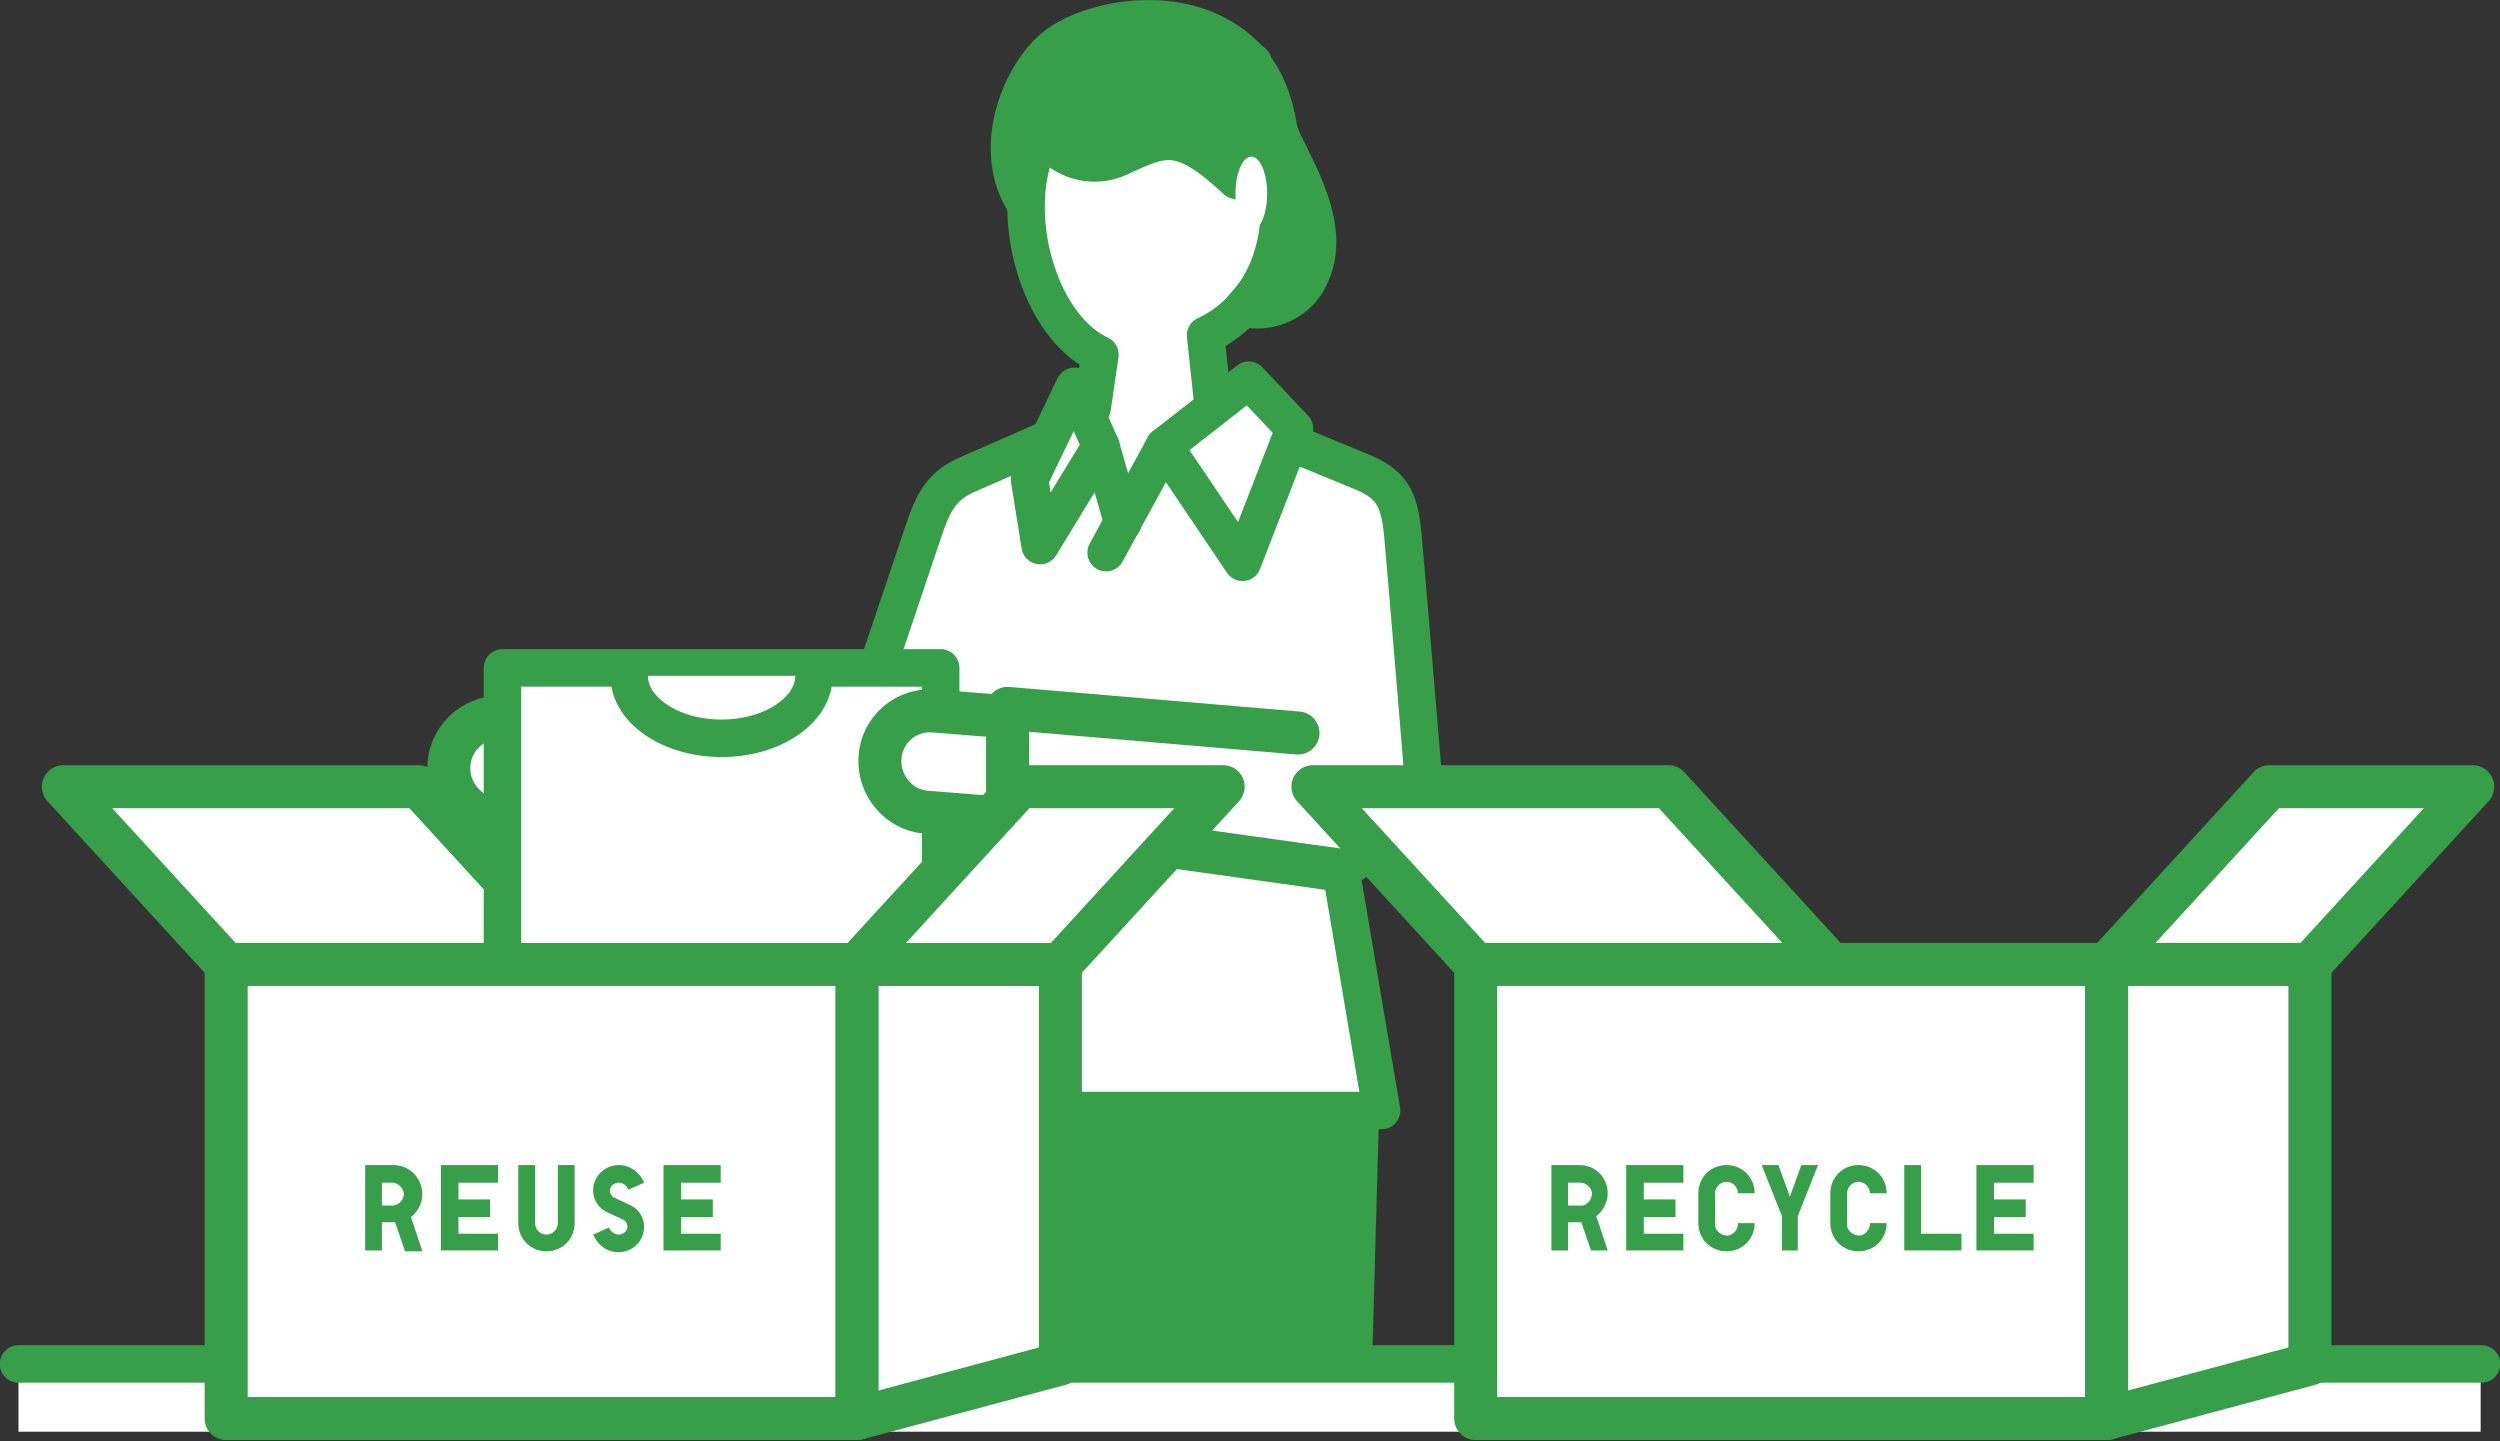 <?xml version="1.0" encoding="utf-8"?>
<!-- Generator: Adobe Illustrator 23.1.0, SVG Export Plug-In . SVG Version: 6.00 Build 0)  -->
<svg version="1.1" id="レイヤー_1" xmlns="http://www.w3.org/2000/svg" xmlns:xlink="http://www.w3.org/1999/xlink" x="0px"
	 y="0px" viewBox="0 0 284.1 163.8" style="enable-background:new 0 0 284.1 163.8;" xml:space="preserve">
<rect x="0" y="0" width="284.1" height="163.8" fill="#333333" stroke="none"/>
<style type="text/css">
	.st0{fill:none;stroke:#379E49;stroke-width:4.26;stroke-linecap:round;stroke-linejoin:round;}
	.st1{fill:#379E49;stroke:#379E49;stroke-width:4.26;stroke-linecap:round;stroke-linejoin:round;}
	.st2{fill:#FFFFFF;stroke:#379E49;stroke-width:4.26;stroke-linecap:round;stroke-linejoin:round;}
	.st3{fill:#FFFFFF;stroke:#379E49;stroke-width:4.89;stroke-linecap:round;stroke-linejoin:round;}
	.st4{fill:#FFFFFF;}
	.st5{fill:#379E49;}
</style>
<title>アセット 7</title>
<g>
	<g id="REUNIQLO">
		<path class="st0" d="M137,59.3c0,2-3.6,4.8-11.3,3.5c-4.9-0.8-7.5-7.6-5.7-8.5"/>
		<polygon class="st1" points="105.7,158.2 153.7,158.2 154.6,126.1 105.7,126.1 		"/>
		<path class="st2" d="M162.1,92.7c0,0-2.4-29-2.7-32.1c-0.4-4-1.3-5.6-4.7-7l-6.3-2.6l-4.7-0.2c0.1-0.9,0.2-1.8,0.2-2.8
			c-2-0.6-4-1.1-6-1.5l-0.9-8.4c4.9-2.3,8.4-7.4,8.4-14.6c0-9.8-6.4-15-14.4-15s-14.4,5.2-14.4,15c0,7.1,3.4,14.5,8.4,16.8l-0.9,6.1
			c-1.9,0.4-1.1,0.9-3.2,1.6c0,0.5,0,1.1-0.1,1.6l-1,0l-9.8,4.3c-2.8,1.2-3.9,2.9-5.1,6.6l-6.4,19l8.2,46.7H157l-4.6-27.2
			L162.1,92.7z"/>
		<path class="st1" d="M141.2,35c3.2,0.8,6.6-0.8,7.8-3.9c2.8-6.2-3.3-14-3.7-16.5c-0.5-2.9-1.4-5.9-3.9-8.4
			C135,0,124.6,2,120.4,4.9s-7.9,11.6-4.1,17.9c0,0,0.1-6.2,3.6-10.7h12c2.5,1.4,4.9,3,7.2,4.7C141.6,18.7,151,24.4,141.2,35z"/>
		<path class="st3" d="M51,87.3c0-3.2,2.6-5.8,5.8-5.8c0,0,0,0,0,0h17.7c3.2,0.1,5.7,2.8,5.6,6.1c-0.1,3-2.5,5.4-5.6,5.6H56.8
			C53.6,93.1,51,90.5,51,87.3"/>
		<polygon class="st3" points="66.1,109.6 25.7,109.6 7.2,89.4 47.6,89.4 		"/>
		<rect x="2.1" y="155" class="st4" width="279.8" height="7.7"/>
		<line class="st0" x1="2.1" y1="155" x2="282" y2="155"/>
		<rect x="57.1" y="75.9" class="st2" width="49.8" height="54.7"/>
		<rect x="25.7" y="109.6" class="st3" width="71.7" height="51.6"/>
		<polygon class="st3" points="120.5,155 97.4,161.2 97.4,109.6 120.5,109.6 		"/>
		<path class="st5" d="M46,142.1l-1.1-3.2h-1.5v3.2h-1.9v-9.7h3.2c1.8,0,3.2,1.4,3.3,3.2c0,0,0,0,0,0.1c0,1-0.5,2-1.3,2.6l1.3,3.9
			H46z M44.7,137c0.7-0.1,1.2-0.7,1.2-1.4c-0.1-0.6-0.6-1.1-1.2-1.2h-1.3v2.6H44.7z"/>
		<path class="st5" d="M56.6,134.4h-4.5v1.9h3.6v2h-3.6v1.9h4.5v1.9h-6.5v-9.7h6.5V134.4z"/>
		<path class="st5" d="M65.3,139c0,1.8-1.4,3.2-3.2,3.2c-1.8,0-3.2-1.4-3.2-3.2c0,0,0,0,0,0v-6.6h1.9v6.6c0,0.7,0.6,1.3,1.3,1.3
			c0.7,0,1.3-0.6,1.3-1.3v-6.6h1.9V139z"/>
		<path class="st5" d="M70.3,140.3c0.5,0,1-0.4,1-0.9c0-0.3-0.2-0.7-0.5-0.8l-1.7-0.8c-1-0.4-1.7-1.4-1.7-2.5c0-1.6,1.3-2.9,2.9-2.9
			c0,0,0,0,0,0c1.3,0,2.4,0.8,2.9,2l-1.8,0.8c-0.2-0.5-0.6-0.8-1.1-0.8c-0.5,0-1,0.4-1,0.9c0,0.3,0.2,0.7,0.5,0.8l1.7,0.8
			c1,0.4,1.7,1.4,1.7,2.5c0,1.6-1.3,2.9-2.9,2.9c0,0,0,0,0,0c-1.3,0-2.4-0.8-2.9-2l1.8-0.8C69.4,140,69.9,140.3,70.3,140.3z"/>
		<path class="st5" d="M81.9,134.4h-4.5v1.9h3.6v2h-3.6v1.9h4.5v1.9h-6.5v-9.7h6.5V134.4z"/>
		<polyline class="st2" points="132.3,50.7 132.3,50.7 125.7,62.8 		"/>
		<polygon class="st2" points="141.2,63.9 132.3,50.7 141.9,43.2 147.1,48.7 		"/>
		<line class="st0" x1="125.1" y1="50.7" x2="127.6" y2="59.4"/>
		<path class="st3" d="M100,86.1c0.2-3.2,3-5.6,6.2-5.3c0,0,0,0,0,0l17.6,1.4c3.2,0.2,5.6,3,5.3,6.2c-0.2,3.2-3,5.6-6.2,5.3
			l-17.6-1.4C102.2,92.1,99.8,89.3,100,86.1C100,86.1,100,86.1,100,86.1"/>
		<polyline class="st3" points="152.4,98.9 114.5,93.6 114.5,80.5 147.5,83.3 		"/>
		<polygon class="st3" points="97.4,109.6 120.5,109.6 139,89.4 115.9,89.4 		"/>
		<polygon class="st3" points="208.1,109.6 167.7,109.6 149.2,89.4 189.6,89.4 		"/>
		<rect x="167.7" y="109.6" class="st3" width="71.7" height="51.6"/>
		<polygon class="st3" points="239.4,109.6 262.5,109.6 281,89.4 257.9,89.4 		"/>
		<polygon class="st3" points="262.5,155 239.4,161.2 239.4,109.6 262.5,109.6 		"/>
		<path class="st5" d="M180.8,142.1l-1.1-3.2h-1.5v3.2h-1.9v-9.7h3.2c1.8,0,3.2,1.4,3.2,3.2c0,0,0,0,0,0c0,1-0.5,2-1.3,2.6l1.3,3.9
			L180.8,142.1z M179.5,137c0.7,0.1,1.3-0.5,1.4-1.2c0.1-0.7-0.5-1.3-1.2-1.4c-0.1,0-0.2,0-0.2,0h-1.3v2.6L179.5,137z"/>
		<path class="st5" d="M191.3,134.4h-4.5v1.9h3.6v2h-3.6v1.9h4.5v1.9h-6.5v-9.7h6.5V134.4z"/>
		<path class="st5" d="M196.2,134.3c-0.7,0-1.3,0.6-1.3,1.3v3.4c-0.1,0.7,0.5,1.3,1.2,1.4c0.7,0.1,1.3-0.5,1.4-1.2
			c0-0.1,0-0.2,0-0.2h1.9c0,1.8-1.4,3.2-3.2,3.2c-1.8,0-3.2-1.4-3.2-3.2l0,0v-3.4c0-1.8,1.4-3.2,3.2-3.2c1.8,0,3.2,1.4,3.2,3.2l0,0
			h-1.9C197.5,134.9,196.9,134.3,196.2,134.3C196.2,134.3,196.2,134.3,196.2,134.3z"/>
		<path class="st5" d="M202.5,142.1v-3.9l-2.3-5.8h1.9l1.3,3.6l1.3-3.6h1.9l-2.3,5.8v3.9H202.5z"/>
		<path class="st5" d="M211.2,134.3c-0.7,0-1.3,0.6-1.3,1.3v3.4c-0.1,0.7,0.5,1.3,1.2,1.4c0.7,0.1,1.3-0.5,1.4-1.2
			c0-0.1,0-0.2,0-0.2h1.9c0,1.8-1.4,3.2-3.2,3.2c-1.8,0-3.2-1.4-3.2-3.2l0,0v-3.4c0-1.8,1.4-3.2,3.2-3.2c1.8,0,3.2,1.4,3.2,3.2l0,0
			h-1.9C212.5,134.9,211.9,134.3,211.2,134.3C211.2,134.3,211.2,134.3,211.2,134.3z"/>
		<path class="st5" d="M222.9,140.2v1.9h-6.5v-9.7h1.9v7.8H222.9z"/>
		<path class="st5" d="M231.1,134.4h-4.5v1.9h3.6v2h-3.6v1.9h4.5v1.9h-6.5v-9.7h6.5V134.4z"/>
		<polygon class="st2" points="118.2,62 125.1,50.7 122.1,43.9 117,54.5 		"/>
		<path class="st2" d="M71.5,76.8c0,3.9,4.7,7.1,10.5,7.1s10.5-3.2,10.5-7.1"/>
		<path class="st1" d="M140.5,20.5c-6.4-6-8.3-4.9-13.3-2.6c-2.8,1.3-6.1,0.5-8.1-1.9c-1.5-1.9-0.3-4.4-0.4-7.5l23.7-1.4L140.5,20.5
			"/>
		<ellipse class="st4" cx="142.2" cy="22" rx="1.8" ry="4.2"/>
	</g>
</g>
</svg>
